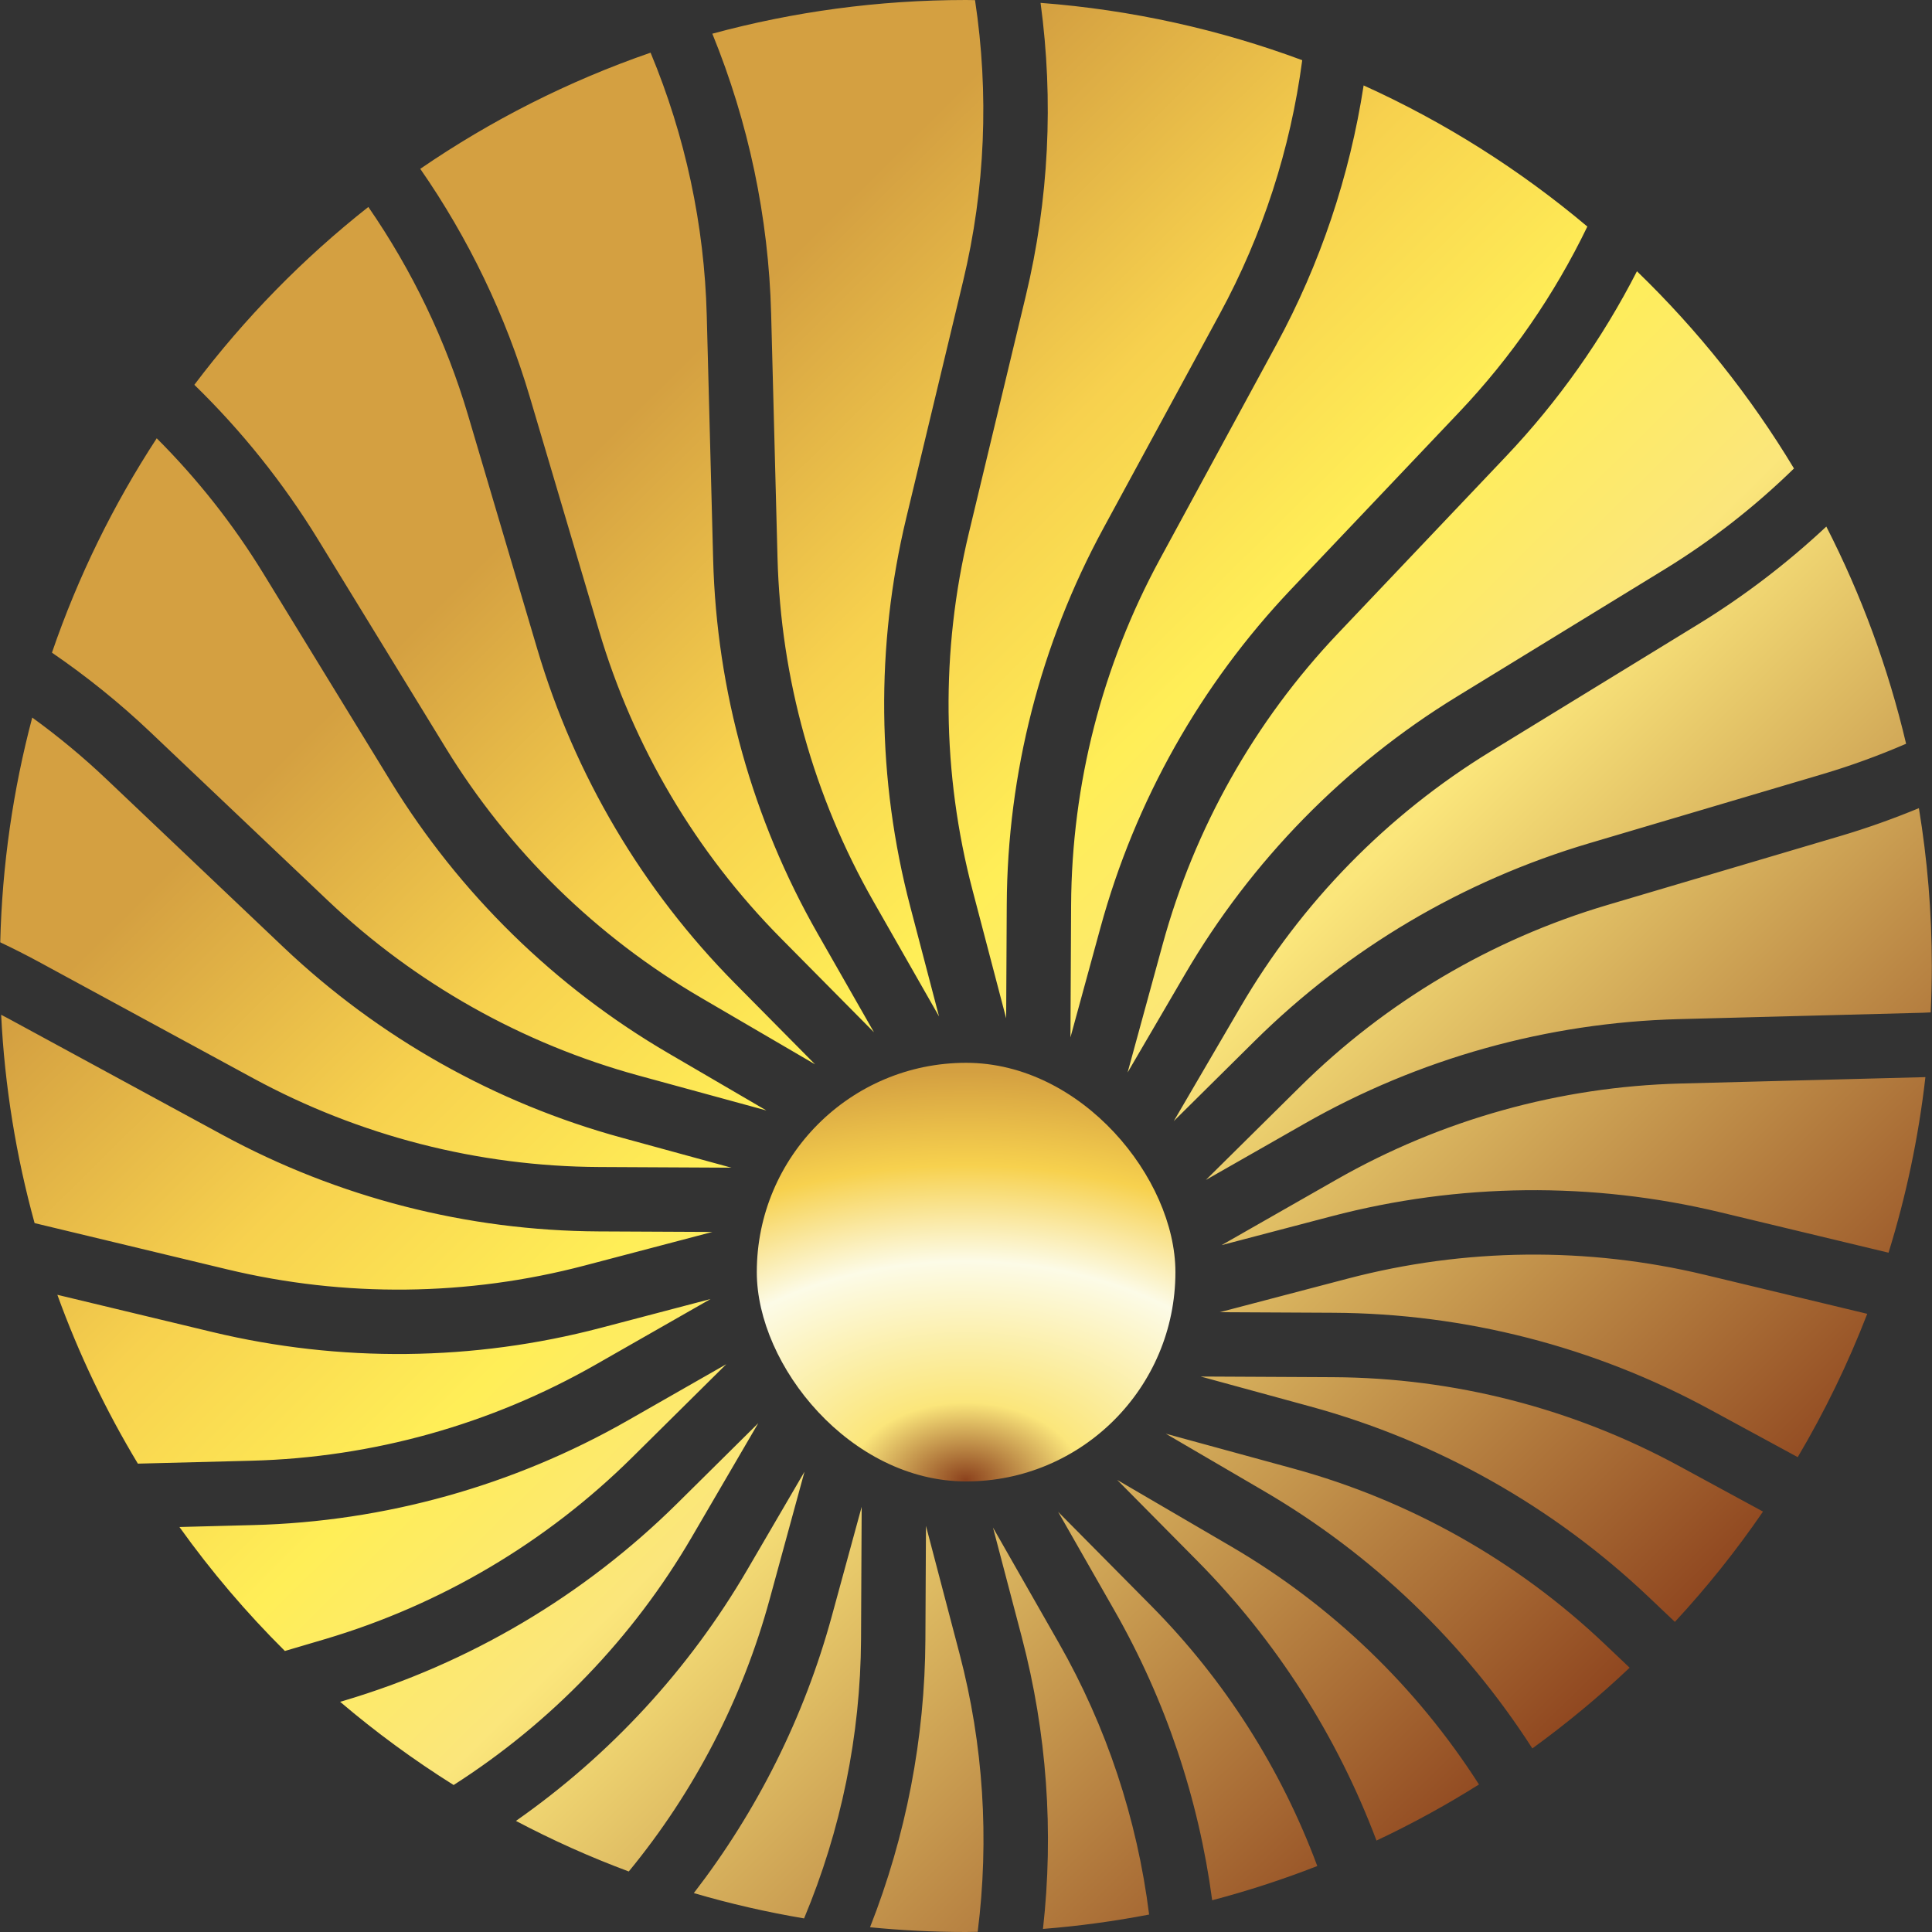 <svg width="64" height="64" viewBox="0 0 64 64" fill="none" xmlns="http://www.w3.org/2000/svg">
<rect x="0" y="0" width="64" height="64" fill="#333333" stroke="none"/>
<path d="M31.787 54.786C32.578 57.797 32.775 60.922 32.387 63.994C32.257 63.996 32.126 64 31.996 64C30.925 64 29.866 63.946 28.821 63.843C30.013 60.814 30.639 57.583 30.655 54.31L30.674 50.547L31.787 54.786ZM35.067 54.411C36.656 57.194 37.67 60.258 38.066 63.422C36.915 63.643 35.742 63.804 34.55 63.898C34.912 60.674 34.679 57.401 33.851 54.244L32.894 50.602L35.067 54.411ZM28.523 54.3C28.506 57.485 27.86 60.626 26.636 63.55C25.393 63.34 24.174 63.06 22.984 62.711C25.084 59.989 26.641 56.879 27.552 53.547L28.544 49.916L28.523 54.3ZM38.14 53.199C40.568 55.652 42.438 58.591 43.637 61.815C42.506 62.256 41.344 62.636 40.155 62.948C39.706 59.58 38.613 56.32 36.92 53.353L35.052 50.081L38.14 53.199ZM25.494 52.984C24.591 56.29 22.997 59.358 20.829 61.995C19.542 61.516 18.294 60.955 17.091 60.32C20.209 58.138 22.825 55.304 24.751 52.006L26.65 48.753L25.494 52.984ZM40.792 51.234C44.114 53.175 46.923 55.877 48.993 59.113C47.904 59.798 46.77 60.419 45.598 60.971C44.292 57.503 42.272 54.341 39.655 51.698L37.007 49.023L40.792 51.234ZM22.909 50.93C20.969 54.252 18.265 57.06 15.027 59.131C13.706 58.302 12.449 57.381 11.267 56.374L11.369 56.345C15.545 55.108 19.35 52.856 22.445 49.792L25.118 47.145L22.909 50.93ZM42.846 48.649C46.707 49.705 50.249 51.7 53.152 54.456L53.984 55.245C52.971 56.205 51.893 57.097 50.761 57.919C48.511 54.417 45.466 51.493 41.868 49.392L38.618 47.493L42.846 48.649ZM20.944 48.276C18.099 51.093 14.602 53.162 10.764 54.299L9.437 54.691C8.162 53.424 6.992 52.05 5.944 50.584L8.395 50.52C12.748 50.407 17.007 49.217 20.79 47.058L24.059 45.191L20.944 48.276ZM44.161 45.621C48.164 45.641 52.101 46.651 55.619 48.562L58.402 50.073C57.518 51.363 56.542 52.584 55.483 53.727L54.621 52.909C51.462 49.911 47.609 47.74 43.408 46.592L39.774 45.599L44.161 45.621ZM7.03 44.124C11.265 45.141 15.687 45.094 19.899 43.988L23.538 43.032L19.732 45.205C16.255 47.19 12.341 48.283 8.339 48.388L4.567 48.485C3.507 46.724 2.61 44.853 1.9 42.892L7.03 44.124ZM44.648 42.355C48.519 41.339 52.583 41.296 56.476 42.23L61.855 43.522C61.216 45.175 60.444 46.763 59.552 48.27L56.637 46.688C52.809 44.609 48.527 43.509 44.172 43.487L40.407 43.468L44.648 42.355ZM32.177 40.853L32.504 40.942L32.799 41.114L33.035 41.353L33.201 41.644L33.289 41.976L33.287 42.316L33.196 42.645L33.026 42.937L32.786 43.174L32.49 43.342L32.164 43.427L31.823 43.425L31.5 43.337L31.209 43.167L30.969 42.924L30.798 42.625L30.715 42.304L30.717 41.964L30.806 41.636L30.974 41.349L31.22 41.105L31.51 40.938L31.837 40.852L32.177 40.853ZM0.264 33.734L7.368 37.593C11.195 39.671 15.478 40.77 19.833 40.792L23.597 40.81L19.357 41.925C15.486 42.942 11.422 42.984 7.529 42.05L1.146 40.517C0.536 38.303 0.156 35.994 0.038 33.616C0.113 33.656 0.189 33.694 0.264 33.734ZM63.782 35.68C63.553 37.681 63.141 39.626 62.56 41.497L56.975 40.156C52.74 39.139 48.318 39.186 44.105 40.292L40.466 41.247L44.273 39.075C47.751 37.091 51.665 35.997 55.667 35.893L63.748 35.682C63.76 35.681 63.771 35.68 63.782 35.68ZM63.566 26.771C63.846 28.473 63.994 30.219 63.994 32C63.994 32.515 63.981 33.028 63.957 33.537C63.869 33.54 63.781 33.547 63.692 33.549L55.611 33.76C51.257 33.874 46.999 35.063 43.216 37.222L39.946 39.087L43.062 36.004C45.907 33.187 49.404 31.117 53.243 29.98L60.994 27.685C61.869 27.425 62.727 27.118 63.566 26.771ZM1.068 23.77C1.926 24.392 2.747 25.071 3.521 25.806L9.384 31.371C12.543 34.369 16.395 36.54 20.597 37.688L24.227 38.681L19.844 38.659C15.841 38.639 11.904 37.628 8.386 35.718L1.281 31.86C0.862 31.633 0.437 31.419 0.008 31.215C0.07 28.647 0.436 26.154 1.068 23.77ZM60.499 17.443C61.654 19.7 62.547 22.111 63.142 24.638C62.247 25.025 61.328 25.361 60.389 25.64L52.638 27.936C48.462 29.172 44.656 31.423 41.56 34.487L38.883 37.138L41.096 33.351C43.115 29.893 45.958 26.989 49.372 24.898L56.265 20.674C57.788 19.74 59.204 18.655 60.499 17.443ZM5.192 14.519C6.534 15.861 7.72 17.36 8.719 18.99L12.942 25.884C15.218 29.597 18.377 32.691 22.138 34.888L25.387 36.785L21.159 35.63C17.298 34.574 13.756 32.58 10.852 29.824L4.988 24.259C3.968 23.29 2.874 22.409 1.721 21.62C2.586 19.096 3.758 16.714 5.192 14.519ZM54.226 8.986C56.23 10.923 57.982 13.117 59.428 15.519C58.135 16.781 56.703 17.903 55.15 18.855L48.258 23.078C44.544 25.354 41.45 28.513 39.254 32.274L37.353 35.528L38.511 31.296C39.566 27.434 41.562 23.893 44.317 20.989L49.882 15.125C51.623 13.291 53.081 11.221 54.226 8.986ZM12.202 6.856C13.654 8.959 14.773 11.284 15.504 13.752L17.799 21.504C19.036 25.68 21.287 29.486 24.352 32.581L27.001 35.258L23.214 33.046C19.757 31.027 16.853 28.183 14.762 24.77L10.538 17.876C9.386 15.995 8.006 14.274 6.438 12.747C8.099 10.545 10.037 8.563 12.202 6.856ZM45.172 2.83C47.862 4.047 50.352 5.627 52.583 7.505C51.497 9.754 50.067 11.831 48.335 13.656L42.77 19.52C39.771 22.68 37.601 26.532 36.453 30.733L35.46 34.365L35.482 29.98C35.502 25.977 36.513 22.041 38.423 18.523L42.281 11.417C43.738 8.734 44.711 5.828 45.172 2.83ZM21.551 1.745C22.699 4.499 23.334 7.449 23.412 10.449L23.624 18.531C23.738 22.885 24.927 27.144 27.086 30.927L28.951 34.195L25.867 31.08C23.051 28.235 20.982 24.737 19.845 20.898L17.549 13.146C16.748 10.442 15.519 7.894 13.922 5.593C16.26 3.989 18.822 2.687 21.551 1.745ZM34.47 0.095C37.496 0.326 40.405 0.979 43.138 1.994C42.75 4.931 41.828 7.781 40.406 10.399L36.549 17.504C34.471 21.331 33.371 25.614 33.35 29.97L33.33 33.732L32.218 29.494C31.201 25.622 31.158 21.558 32.093 17.665L33.98 9.804C34.746 6.617 34.907 3.324 34.47 0.095ZM32.299 0.004C32.767 3.093 32.639 6.252 31.906 9.306L30.019 17.166C29.002 21.401 29.048 25.823 30.154 30.036L31.107 33.671L28.939 29.869C26.954 26.392 25.861 22.478 25.756 18.476L25.545 10.394C25.461 7.199 24.796 4.057 23.597 1.116C26.274 0.39 29.089 1.34011e-05 31.996 0C32.097 0 32.198 0.003 32.299 0.004Z" fill="url(#paint0_linear_3273_10265)"/>
<rect x="25.07" y="35.207" width="13.867" height="13.867" rx="6.933" fill="url(#paint1_radial_3273_10265)"/>
<defs>
<linearGradient id="paint0_linear_3273_10265" x1="8.539" y1="11.2" x2="53.606" y2="56.791" gradientUnits="userSpaceOnUse">
<stop offset="0.163" stop-color="#D4A041"/>
<stop offset="0.327" stop-color="#F7D14E"/>
<stop offset="0.465" stop-color="#FFEE57"/>
<stop offset="0.596" stop-color="#FBE67B"/>
<stop offset="1" stop-color="#8C421D"/>
</linearGradient>
<radialGradient id="paint1_radial_3273_10265" cx="0" cy="0" r="1" gradientUnits="userSpaceOnUse" gradientTransform="translate(31.991 49.035) rotate(-90) scale(13.558 20.481)">
<stop stop-color="#8C421D"/>
<stop offset="0.189" stop-color="#FBE67B"/>
<stop offset="0.535" stop-color="#FCFBE7"/>
<stop offset="0.77" stop-color="#F7D14E"/>
<stop offset="1" stop-color="#D4A041"/>
</radialGradient>
</defs>
</svg>
